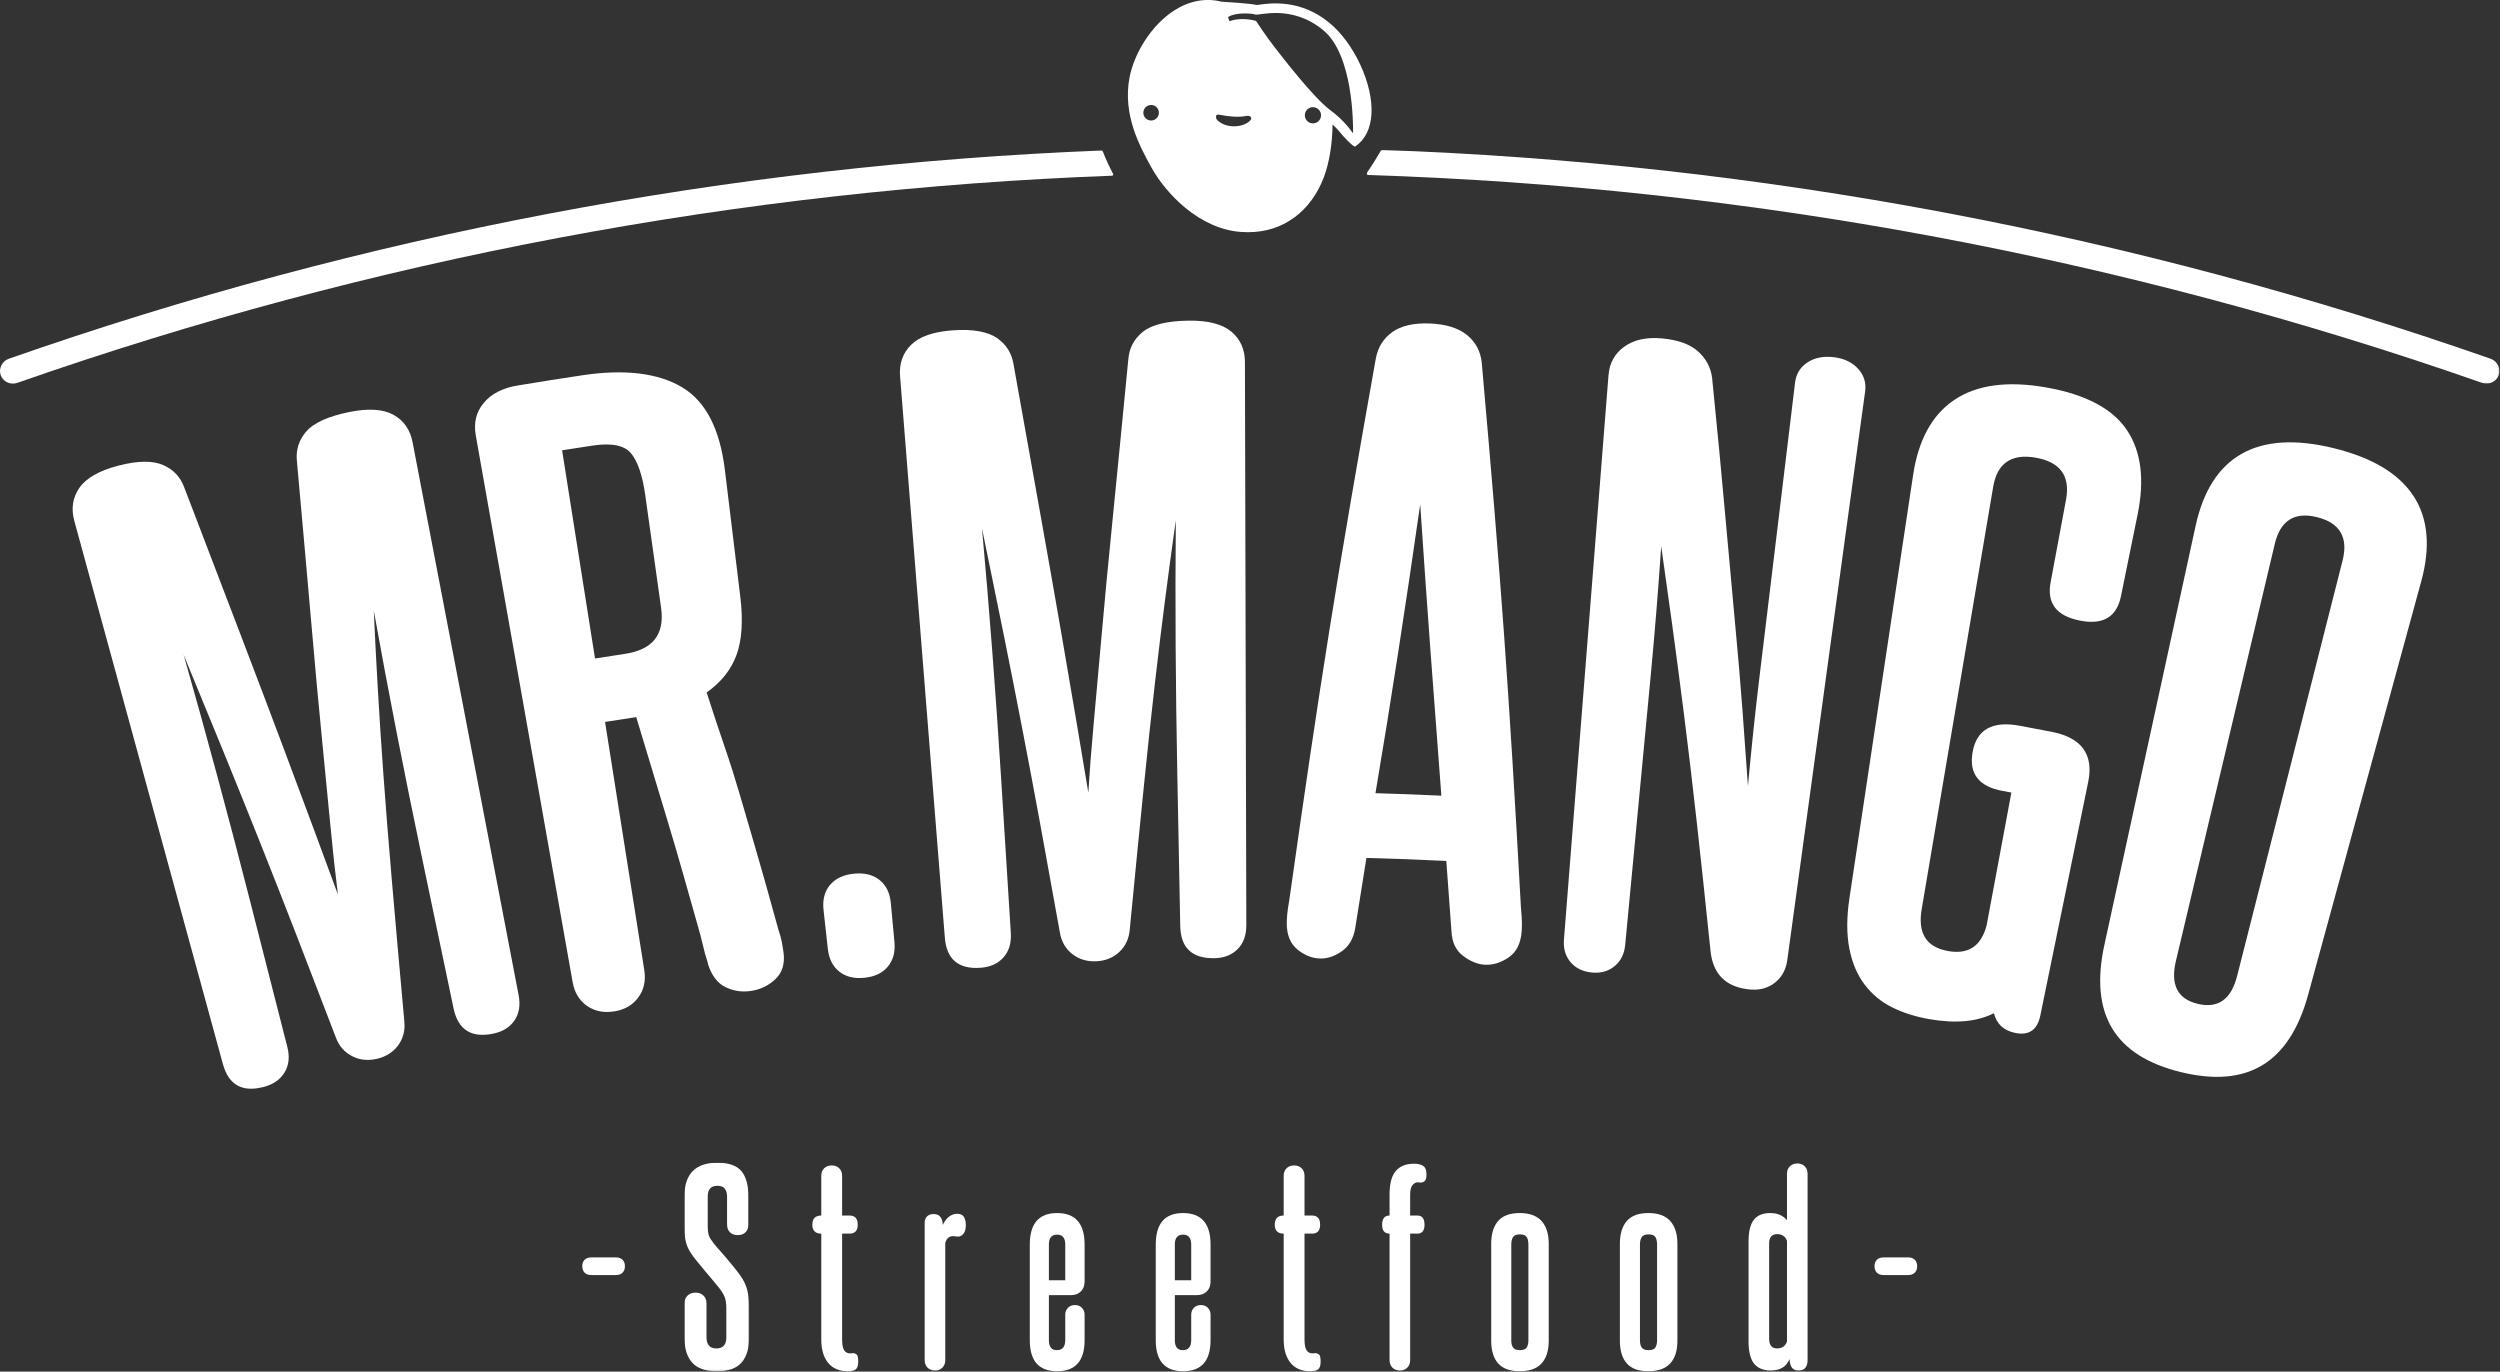 <svg height="880" viewBox="0 0 1604 880" width="1604" xmlns="http://www.w3.org/2000/svg" xmlns:xlink="http://www.w3.org/1999/xlink"><rect x="0" y="0" width="1604" height="880" fill="#333333" stroke="none"/><mask id="a" fill="#fff"><path d="m0 0h41.521v133.784h-41.521z" fill="#fff" fill-rule="evenodd"/></mask><mask id="b" fill="#fff"><path d="m0 0h726.803v149.92h-726.803z" fill="#fff" fill-rule="evenodd"/></mask><g fill="#fff" fill-rule="evenodd"><path d="m40.248 81.446c-.425-1.591-.982-3.102-1.67-4.534-.692-1.432-1.567-2.887-2.625-4.375-1.273-1.801-2.784-3.79-4.534-5.965-1.75-2.172-3.528-4.295-5.329-6.364-1.806-2.067-3.5-4-5.091-5.806-1.59-1.801-2.76-3.285-3.499-4.454-1.062-1.376-1.75-2.756-2.069-4.136-.318-1.376-.477-2.967-.477-4.773v-19.404c0-4.561 2.068-6.84 6.204-6.84 2.228 0 3.818.636 4.773 1.909.954 1.272 1.432 2.967 1.432 5.09v17.813c0 2.124.608 3.795 1.829 5.012 1.217 1.221 2.887 1.829 5.011 1.829 2.12 0 3.79-.608 5.011-1.829 1.217-1.217 1.83-2.888 1.83-5.012v-17.972c0-7.317-1.512-12.754-4.534-16.305-3.023-3.556-8.141-5.33-15.352-5.33-14.106 0-21.158 7.211-21.158 21.635v19.563c0 3.819.291 6.948.876 9.386.58 2.442 1.614 4.828 3.102 7.159.954 1.487 2.251 3.237 3.897 5.25 1.643 2.016 3.341 4.084 5.091 6.204 1.749 2.124 3.472 4.164 5.17 6.124 1.694 1.965 3.074 3.635 4.136 5.011 1.801 2.335 3.023 4.375 3.659 6.125s.954 4.112.954 7.079v18.613c0 4.668-2.123 6.999-6.363 6.999-2.227 0-3.846-.636-4.852-1.909-1.01-1.272-1.511-2.967-1.511-5.09v-21.795c0-2.119-.636-3.818-1.909-5.09-1.273-1.273-2.971-1.909-5.091-1.909-2.124 0-3.846.636-5.17 1.909-1.328 1.272-1.989 2.971-1.989 5.09v21.795c0 6.999 1.643 12.356 4.932 16.067 3.285 3.714 8.591 5.568 15.908 5.568 7.318 0 12.591-1.854 15.829-5.568 3.233-3.711 4.852-9.068 4.852-16.067v-18.772c0-2.545-.108-4.772-.318-6.681-.215-1.909-.533-3.659-.955-5.25" mask="url(#a)" transform="translate(439.125 746.002)"/><path d="m614.109 778.769c-1.805 0-3.5.585-5.091 1.75-1.59 1.169-2.97 2.971-4.136 5.409-.107-2.438-.664-4.216-1.67-5.33-1.01-1.113-2.414-1.67-4.216-1.67-1.805 0-3.209.505-4.215 1.511-1.01 1.01-1.511 2.363-1.511 4.057v88.131c0 2.016.608 3.635 1.829 4.852 1.217 1.217 2.835 1.829 4.852 1.829 1.909 0 3.472-.612 4.693-1.829 1.217-1.217 1.829-2.836 1.829-4.852v-75.246c.529-1.59 1.217-2.704 2.068-3.34.847-.636 1.802-.955 2.864-.955.529 0 1.085.056 1.67.16.581.107 1.138.159 1.671.159 1.272 0 2.41-.609 3.42-1.83 1.006-1.217 1.511-3.102 1.511-5.647 0-2.013-.398-3.711-1.193-5.091-.795-1.376-2.255-2.068-4.375-2.068"/><path d="m400.992 419.521c-7.698 1.161-11.546 1.755-19.234 2.97-8.45-53.433-12.672-80.15-21.123-133.583 7.857-1.242 11.786-1.849 19.648-3.035 12.363-1.866 20.659-.061 24.837 5.266 4.207 5.363 7.134 14.175 8.859 26.459 4.068 28.926 6.102 43.388 10.17 72.314 2.413 17.18-5.305 26.919-23.157 29.609m100.719 185.347c-.493-2.712-1.266-5.51-2.273-8.36-5.504-20.06-10.245-36.834-14.164-50.33-3.943-13.494-7.468-25.55-10.578-36.209-3.111-10.62-6.372-20.938-9.782-30.872-3.43-9.93-7.253-21.536-11.536-34.809 9.208-6.49 15.584-14.443 19.114-23.924 3.52-9.519 4.362-22.033 2.468-37.592-3.948-32.498-5.928-48.745-9.876-81.242-3.196-26.289-12.299-44.051-27.534-53.105-15.236-9.055-36.678-11.762-64.072-7.627-16.661 2.515-24.987 3.833-41.618 6.591-9.502 1.576-16.666 5.318-21.507 11.139-4.846 5.782-6.531 12.727-5.105 20.778 24.862 140.321 37.296 210.488 62.148 350.812 1.196 6.754 4.312 11.869 9.292 15.293 4.961 3.466 10.869 4.59 17.723 3.443 6.536-1.095 11.571-4.056 15.156-8.953 3.584-4.859 4.865-10.711 3.794-17.487-10.066-63.691-15.101-95.537-25.171-159.229 8.006-1.265 12.004-1.882 20.016-3.086 7.139 23.69 13.236 43.914 18.331 60.701 5.09 16.747 9.203 30.821 12.409 42.246 3.185 11.427 5.797 20.641 7.812 27.606 2.014 6.964 3.459 12.358 4.337 16.221.877 3.823 1.61 6.539 2.163 8.113.569 1.57.913 2.811 1.053 3.798 2.357 7.239 6.066 12.072 11.077 14.522 5.03 2.447 10.29 3.305 15.873 2.571 6.222-.817 11.571-3.307 16.063-7.483 4.492-4.177 6.297-9.817 5.429-16.983-.199-1.623-.543-3.791-1.042-6.543"/><path d="m395.379 806.767h-16.067c-1.806 0-3.21.505-4.216 1.511-1.01 1.011-1.511 2.363-1.511 4.057 0 1.806.501 3.209 1.511 4.216 1.006 1.01 2.41 1.511 4.216 1.511h16.067c1.694 0 3.047-.501 4.057-1.511 1.006-1.007 1.511-2.41 1.511-4.216 0-1.694-.505-3.046-1.511-4.057-1.01-1.006-2.363-1.511-4.057-1.511"/><path d="m764.278 821.403h-10.499v-22.908c0-4.239 1.75-6.363 5.25-6.363 3.499 0 5.249 2.124 5.249 6.363zm-5.249-43.111c-11.669 0-17.499 6.737-17.499 20.203v61.406c0 13.259 5.83 19.885 17.499 19.885 11.772 0 17.658-6.626 17.658-19.885v-16.386c0-1.801-.585-3.285-1.751-4.454-1.169-1.165-2.652-1.75-4.454-1.75-1.805 0-3.289.585-4.454 1.75-1.169 1.169-1.75 2.653-1.75 4.454v16.227c0 4.35-1.805 6.522-5.409 6.522-3.396 0-5.09-2.12-5.09-6.363v-28.953h14.158c2.649 0 4.772-.796 6.363-2.386 1.591-1.591 2.387-3.711 2.387-6.364v-23.703c0-13.466-5.886-20.203-17.658-20.203z"/><path d="m683.467 821.403h-10.5v-22.908c0-4.239 1.75-6.363 5.25-6.363s5.25 2.124 5.25 6.363zm-5.25-43.111c-11.669 0-17.499 6.737-17.499 20.203v61.406c0 13.259 5.83 19.885 17.499 19.885 11.772 0 17.658-6.626 17.658-19.885v-16.386c0-1.801-.584-3.285-1.75-4.454-1.169-1.165-2.653-1.75-4.454-1.75-1.806 0-3.289.585-4.454 1.75-1.169 1.169-1.75 2.653-1.75 4.454v16.227c0 4.35-1.806 6.522-5.409 6.522-3.396 0-5.091-2.12-5.091-6.363v-28.953h14.159c2.648 0 4.772-.796 6.363-2.386 1.591-1.591 2.386-3.711 2.386-6.364v-23.703c0-13.466-5.886-20.203-17.658-20.203z"/><path d="m790.095 212.821c-5.778-4.875-15.021-7.286-27.699-7.096-13.829.208-23.56 2.678-29.204 7.208-5.643 4.57-8.714 10.486-9.278 17.684-3.834 39.331-7.129 73.431-10.03 102.3-2.927 28.828-5.27 54.014-7.164 75.515-1.899 21.462-3.55 40.164-5.04 56.108-1.466 15.905-2.603 30.599-3.415 44.006-2.309-13.636-4.731-28.249-7.334-43.839-2.597-15.557-5.723-33.92-9.382-54.992-3.66-21.111-7.987-45.901-13.087-74.439-5.095-28.538-11.132-62.414-18.192-101.615-1.156-7.127-4.706-12.768-10.708-16.857-5.998-4.05-15.34-5.738-28.003-4.888-12.633.849-21.676 4.011-27.015 9.341-5.365 5.332-7.703 12.084-7.055 20.195 11.482 144.034 17.239 216.047 28.711 360.077 1.116 13.994 8.744 20.397 22.908 19.389 6.251-.444 11.147-2.649 14.691-6.637 3.565-3.989 5.145-9.241 4.737-15.769-2.493-39.724-3.74-59.587-6.232-99.311-1.655-26.39-3.505-53.128-5.579-80.172-2.049-27.045-4.287-53.758-6.68-80.101 21.367 103.522 31.363 155.379 49.953 259.246.962 5.861 3.605 10.479 7.907 13.869 4.282 3.39 9.387 4.955 15.32 4.711 5.938-.245 10.898-2.225 14.906-5.958 3.989-3.732 6.242-8.552 6.721-14.473 3.235-33.743 6.187-63.435 8.754-89.001s5.03-48.49 7.363-68.813c2.334-20.324 4.597-38.845 6.776-55.567 2.153-16.681 4.382-33.08 6.66-49.119-.249 26.452-.289 53.258-.12 80.381.175 27.122.524 53.921 1.032 80.358.773 39.796 1.157 59.693 1.925 99.489.269 14.036 7.488 20.886 21.661 20.733 6.262-.068 11.277-1.974 15.076-5.741 3.774-3.767 5.668-8.915 5.653-15.455-.349-144.486-.533-216.728-.887-361.218-.02-8.137-2.872-14.675-8.65-19.549"/><path d="m980.621 859.741c0 2.124-.374 3.738-1.114 4.852-.743 1.114-2.175 1.67-4.295 1.67-2.124 0-3.579-.529-4.375-1.59-.795-1.058-1.193-2.649-1.193-4.773v-61.405c0-2.12.398-3.739 1.193-4.852.796-1.114 2.251-1.67 4.375-1.67 2.12 0 3.552.556 4.295 1.67.74 1.113 1.114 2.732 1.114 4.852zm-5.568-81.45c-6.26 0-10.873 1.699-13.84 5.091-2.971 3.396-4.454 8.272-4.454 14.636v62.2c0 6.364 1.483 11.215 4.454 14.556 2.967 3.341 7.58 5.011 13.84 5.011 6.256 0 10.921-1.67 13.999-5.011 3.074-3.341 4.614-8.192 4.614-14.556v-62.2c0-6.364-1.54-11.24-4.614-14.636-3.078-3.392-7.743-5.091-13.999-5.091z"/><path d="m571.561 579.416c-.603-6.513-3.026-11.457-7.244-14.822-4.222-3.364-9.721-4.717-16.476-4.032-6.756.684-11.876 3.114-15.336 7.257-3.479 4.145-4.84 9.473-4.122 15.974 1.092 9.943 1.64 14.914 2.732 24.857.718 6.501 3.175 11.404 7.373 14.723 4.178 3.32 9.542 4.635 16.118 3.968 6.58-.666 11.571-3.031 14.996-7.122 3.425-4.092 4.87-9.39 4.267-15.904-.922-9.959-1.386-14.938-2.308-24.899"/><path d="m547.615 868.173c-.426 0-.772.028-1.034.08-.266.055-.612.079-1.034.079-1.806 0-3.13-.688-3.977-2.068-.851-1.376-1.273-3.711-1.273-7v-67.768h4.773c3.5 0 5.249-1.909 5.249-5.727 0-3.921-1.749-5.886-5.249-5.886h-4.773v-25.449c0-2.016-.612-3.635-1.829-4.852-1.221-1.221-2.84-1.83-4.852-1.83-2.017 0-3.635.609-4.852 1.83-1.221 1.217-1.83 2.836-1.83 4.852v25.449c-3.818 0-5.726 1.965-5.726 5.886 0 3.818 1.908 5.727 5.726 5.727v67.928c0 6.363 1.456 11.35 4.375 14.953 2.915 3.607 7.131 5.409 12.647 5.409 2.438 0 4.16-.426 5.17-1.273 1.006-.847 1.512-2.489 1.512-4.931 0-2.546-.374-4.081-1.114-4.614-.744-.529-1.38-.795-1.909-.795"/><path d="m714.156 111.566c-2.366-4.504-4.645-9.375-6.621-14.475-.124-.322-.438-.53-.783-.518-237.211 9.389-473.413 53.9-701.049 133.584-4.426 1.576-6.767 6.322-5.232 10.586 1.534 4.262 6.338 6.435 10.735 4.87 228.034-79.807 464.676-124.077 702.267-132.875.594-.023.959-.645.683-1.172"/><path d="m1138.442 630.74c4.632-3.483 7.428-8.452 8.311-14.932 19.966-145.857 29.947-218.789 49.913-364.646.753-5.493-.708-10.324-4.412-14.445-3.724-4.124-8.824-6.652-15.32-7.49-6.85-.884-12.628.245-17.254 3.292-4.646 3.044-7.284 7.348-7.952 12.852-5.952 49.24-8.928 73.861-14.881 123.101-2.707 22.372-5.409 44.743-8.116 67.115-2.707 22.411-5.105 45.301-7.244 68.745-1.147-16.611-2.338-33.182-3.599-49.795-1.252-16.572-2.802-34.941-4.712-55.067-1.889-20.084-3.948-42.826-6.211-68.225-2.264-25.4-5.046-55.014-8.49-88.882-.868-6.624-3.864-12.263-8.984-16.894-5.15-4.595-12.877-7.426-23.227-8.358-9.956-.897-18.027.907-24.139 5.328-6.137 4.419-9.492 10.52-10.11 18.353-11.432 144.806-17.145 217.207-28.581 362.008-.464 5.884.982 10.757 4.317 14.629 3.33 3.871 7.962 6.055 13.884 6.569 5.579.486 10.355-.883 14.303-4.121 3.954-3.239 6.237-7.788 6.795-13.664 3.311-34.924 4.965-52.388 8.276-87.312 2.617-27.634 5.275-55.706 7.972-84.174 2.701-28.469 4.99-56.535 6.859-84.24 2.214 15.631 4.542 32.243 6.98 49.877 2.413 17.671 4.97 36.889 7.597 57.691 2.633 20.802 5.385 43.754 8.167 68.856 2.776 25.14 5.798 53.012 8.933 83.655 1.665 14.329 9.537 22.305 23.626 24.102.199.025.299.039.499.064 6.565.839 12.144-.473 16.8-3.992"/><path d="m721.099 133.957c-230.867-80.816-470.546-125.448-711.152-133.957-.333-.011-.639.155-.805.443-2.577 4.491-5.574 9.321-8.979 14.233-.404.583-.014 1.381.695 1.404 241.779 7.688 482.715 52.13 714.739 133.333 4.397 1.565 9.2-.608 10.735-4.87 1.535-4.264-.806-9.01-5.233-10.586" mask="url(#b)" transform="translate(876.83 96.2)"/><path d="m805.885 13.472c-.026-.04-.063-.064-.109-.078-.86-.251-9.382-2.604-16.76.179-.103.038-.216-.013-.253-.117l-.803-2.302c-.031-.087-.003-.185.071-.238 4.357-3.112 15.2-2.434 17.437-1.582 2.258.86 23.272-6.797 43.649 10.148 19.025 15.82 19.087 59.693 19.006 65.567-.003.197-.253.271-.361.107-1.237-1.868-5.812-8.252-14.496-14.683-10.326-7.648-29.946-33.059-35.626-40.379-5.423-6.985-11.236-15.829-11.755-16.622m-3.309 63.258c-3.257 4.594-14.752 6.616-21.42.5-.842-.773-1.158-1.973-.84-3.072.089-.309.357-.552.679-.58.689-.059 1.383-.011 2.064.133 5.375 1.129 11.654 1.683 16.901.633.731-.146 1.489-.02 2.13.36.704.417.959 1.36.486 2.026m39.802 2.427c-2.871 0-5.198-2.327-5.198-5.198s2.327-5.199 5.198-5.199 5.198 2.328 5.198 5.199-2.327 5.198-5.198 5.198m-103.825-1.829c-2.756 0-4.991-2.234-4.991-4.99s2.235-4.99 4.991-4.99 4.991 2.234 4.991 4.99-2.235 4.99-4.991 4.99m110.745 36.587c3.55-9.328 5.575-21.701 5.656-34.049 2.502 2.311 4.379 4.423 5.67 6.02-.084.185 7.805 8.815 8.849 8.113 6.361-4.276 9.979-11.556 10.463-21.052.472-9.265-2.071-20.412-7.16-31.391-5.062-10.918-12.069-20.44-19.732-26.812-18.474-15.362-37.807-12.731-45.085-11.741-.527.072-1.146.156-1.569.203-4.699-1.106-22.608-2.104-22.608-2.104-10.125-2.563-20.614-.636-30.331 5.572-7.141 4.563-13.717 11.333-19.015 19.577-4.858 7.558-8.322 15.918-9.755 23.54-4.508 23.987 6.653 44.23 14.038 57.625 5.081 9.216 12.92 18.59 21.507 25.721 11.317 9.397 23.771 14.821 36.017 15.685 1.489.105 2.958.157 4.405.157 11.262 0 21.277-3.171 29.82-9.453 8.253-6.07 14.764-14.926 18.83-25.611"/><path d="m844.296 868.173c-.426 0-.772.028-1.034.08-.266.055-.613.079-1.034.079-1.806 0-3.13-.688-3.977-2.068-.851-1.376-1.273-3.711-1.273-7v-67.768h4.773c3.499 0 5.249-1.909 5.249-5.727 0-3.921-1.75-5.886-5.249-5.886h-4.773v-25.449c0-2.016-.612-3.635-1.829-4.852-1.221-1.221-2.84-1.83-4.852-1.83-2.017 0-3.635.609-4.852 1.83-1.221 1.217-1.83 2.836-1.83 4.852v25.449c-3.818 0-5.727 1.965-5.727 5.886 0 3.818 1.909 5.727 5.727 5.727v67.928c0 6.363 1.456 11.35 4.375 14.953 2.915 3.607 7.131 5.409 12.647 5.409 2.438 0 4.16-.426 5.17-1.273 1.006-.847 1.511-2.489 1.511-4.931 0-2.546-.374-4.081-1.113-4.614-.744-.529-1.38-.795-1.909-.795"/><path d="m264.722 283.78c-1.53-7.991-5.564-13.881-12.174-17.591-6.611-3.71-16.178-4.353-28.666-1.795-13.615 2.789-22.768 7.037-27.499 12.544-4.721 5.546-6.661 11.934-5.878 19.111 3.525 39.361 6.611 73.484 9.108 102.392 2.468 28.875 4.831 54.062 6.95 75.544 2.114 21.444 3.958 40.13 5.454 56.077 1.501 15.901 3.111 30.554 4.796 43.88-4.816-12.966-9.926-26.872-15.395-41.7-5.459-14.8-11.965-32.258-19.498-52.277-7.542-20.058-16.431-43.605-26.776-70.689s-22.609-59.237-36.877-96.426c-2.468-6.786-7.029-11.662-13.73-14.552-6.685-2.851-16.242-2.754-28.616.464-12.348 3.211-20.714 8.022-25.016 14.265-4.317 6.249-5.374 13.323-3.231 21.171 38.133 139.358 57.192 209.05 95.315 348.42 3.705 13.541 12.449 18.395 26.288 14.737 6.103-1.613 10.539-4.7 13.306-9.286 2.787-4.589 3.375-10.048 1.755-16.385-9.846-38.566-14.767-57.849-24.613-96.416-6.545-25.621-13.34-51.548-20.415-77.732-7.054-26.19-14.233-52.018-21.497-77.454 40.382 97.704 59.905 146.787 97.594 245.357 2.044 5.578 5.514 9.62 10.399 12.144 4.866 2.528 10.205 3.107 16.028 1.754 5.823-1.354 10.355-4.229 13.625-8.648 3.246-4.414 4.577-9.572 3.949-15.479-3.071-33.762-5.674-63.49-7.892-89.093-2.214-25.602-4.038-48.588-5.514-68.994-1.475-20.406-2.677-39.029-3.639-55.866-.972-16.793-1.82-33.324-2.553-49.509 4.676 26.036 9.617 52.385 14.827 79.001 5.209 26.619 10.539 52.886 15.958 78.768 8.156 38.959 12.239 58.438 20.395 97.396 2.876 13.741 11.282 19.121 25.246 16.321 6.172-1.237 10.768-4.048 13.814-8.458 3.027-4.407 3.939-9.818 2.707-16.241-27.21-141.902-40.82-212.857-68.035-354.755"/><path d="m1315.672 373.633c-2.518 13.487 3.799 21.611 18.924 24.565 14.752 2.88 23.491-2.307 26.234-15.751 4.267-20.947 6.401-31.421 10.668-52.367 4.502-22.081 2.373-40.034-6.65-53.81-9.004-13.771-26.318-23.124-51.769-27.643-25.056-4.448-44.882-1.694-59.201 7.964-14.303 9.662-23.042 25.71-26.397 47.994-16.337 108.569-24.508 162.854-40.845 271.424-1.895 12.581-1.9 23.468-.075 32.703 1.81 9.192 5.095 16.879 9.851 23.081 4.736 6.198 10.589 11.058 17.579 14.521 6.964 3.461 14.846 5.976 23.64 7.523 16.945 2.985 30.8 1.789 41.692-3.786 1.696 6.987 6.267 11.201 13.745 12.693 8.79 1.752 14.124-1.987 16.018-11.247 12.284-59.919 18.426-89.88 30.705-149.8 3.615-17.621-4.212-28.441-23.496-32.175-8.201-1.588-12.304-2.366-20.515-3.889-17.568-3.26-27.614 2.474-30.156 16.971-2.423 13.829 3.968 22.04 19.173 24.843 2.284.421 3.425.633 5.714 1.059-6.366 34.111-9.547 51.166-15.909 85.277-3.514 13.301-11.74 18.723-24.677 16.421-13.929-2.478-19.603-11.337-16.985-26.791 18.356-108.441 27.534-162.663 45.89-271.103 2.567-15.139 11.711-21.432 27.405-18.639 15.718 2.797 22.145 11.86 19.328 26.954-3.959 21.204-5.938 31.805-9.891 53.008"/><path d="m1146.534 860.696c-1.062 2.971-3.182 4.454-6.363 4.454-3.397 0-5.091-2.068-5.091-6.204v-61.246c0-3.921 1.75-5.886 5.25-5.886 1.376 0 2.625.346 3.738 1.034 1.114.692 1.933 1.777 2.466 3.261zm6.682-114.217c-2.017 0-3.635.609-4.853 1.83-1.22 1.217-1.829 2.784-1.829 4.693v29.903c-2.545-3.074-6.152-4.613-10.818-4.613-4.668 0-8.14 1.431-10.419 4.295-2.283 2.864-3.42 7.477-3.42 13.84v64.269c0 6.578 1.193 11.323 3.579 14.238 2.386 2.919 5.91 4.374 10.579 4.374 6.148 0 10.181-2.437 12.09-7.317.211 2.652.768 4.534 1.67 5.647.899 1.114 2.251 1.67 4.057 1.67 2.227 0 3.762-.636 4.613-1.908.847-1.273 1.273-2.808 1.273-4.614v-119.784c0-1.909-.612-3.476-1.83-4.693-1.221-1.221-2.783-1.83-4.692-1.83z"/><path d="m1224.48 806.767h-16.067c-1.806 0-3.209.505-4.216 1.511-1.01 1.011-1.511 2.363-1.511 4.057 0 1.806.501 3.209 1.511 4.216 1.007 1.01 2.41 1.511 4.216 1.511h16.067c1.694 0 3.047-.501 4.057-1.511 1.006-1.007 1.511-2.41 1.511-4.216 0-1.694-.505-3.046-1.511-4.057-1.01-1.006-2.363-1.511-4.057-1.511"/><path d="m1502.992 359.661c-27.066 106.597-40.596 159.903-67.652 266.505-3.853 15.193-12.338 21.077-25.46 17.856-12.807-3.141-17.429-12.245-13.815-27.497 25.366-107.018 38.054-160.529 63.43-267.542 3.539-14.94 12.558-20.743 26.985-17.202 14.792 3.63 20.291 12.998 16.512 27.88m-5.658-72.112c-49.256-12.088-78.904 5.184-88.64 49.881-23.401 107.462-35.102 161.198-58.494 268.665-9.731 44.699 6.676 71.367 48.932 81.737 42.555 10.44 69.715-5.522 81.785-49.647 29.015-106.086 43.532-159.132 72.557-265.212 12.069-44.122-6.536-73.252-56.14-85.424"/><path d="m1063.18 859.741c0 2.124-.374 3.738-1.114 4.852-.743 1.114-2.175 1.67-4.295 1.67-2.123 0-3.579-.529-4.375-1.59-.795-1.058-1.193-2.649-1.193-4.773v-61.405c0-2.12.398-3.739 1.193-4.852.796-1.114 2.252-1.67 4.375-1.67 2.12 0 3.552.556 4.295 1.67.74 1.113 1.114 2.732 1.114 4.852zm-5.568-81.45c-6.26 0-10.873 1.699-13.84 5.091-2.971 3.396-4.454 8.272-4.454 14.636v62.2c0 6.364 1.483 11.215 4.454 14.556 2.967 3.341 7.58 5.011 13.84 5.011 6.256 0 10.921-1.67 13.999-5.011 3.074-3.341 4.614-8.192 4.614-14.556v-62.2c0-6.364-1.54-11.24-4.614-14.636-3.078-3.392-7.743-5.091-13.999-5.091z"/><path d="m913.015 747.991c-1.487-.903-3.396-1.352-5.727-1.352-2.971 0-5.464.477-7.477 1.432-2.016.954-3.635 2.278-4.852 3.977-1.22 1.694-2.095 3.762-2.625 6.204-.533 2.438-.795 5.09-.795 7.954v13.677c-3.181 0-4.772 1.965-4.772 5.886 0 3.818 1.591 5.727 4.772 5.727v81.131c0 2.017.609 3.635 1.83 4.852 1.216 1.217 2.835 1.83 4.851 1.83 1.91 0 3.472-.613 4.694-1.83 1.216-1.217 1.829-2.835 1.829-4.852v-81.131h4.613c3.074 0 4.614-1.909 4.614-5.727 0-3.921-1.54-5.886-4.614-5.886h-4.613v-13.359c0-2.863.501-4.908 1.511-6.125 1.006-1.221 2.092-1.829 3.261-1.829.318 0 .637.024.955.079.318.052.688.08 1.113.08 1.058 0 1.933-.374 2.625-1.114.688-.743 1.034-2.067 1.034-3.977 0-2.863-.743-4.748-2.227-5.647"/><path d="m882.494 508.922c5.015-29.578 9.921-59.986 14.727-91.229 4.801-31.203 9.482-62.602 13.984-94.121 2.128 31.77 4.317 63.19 6.596 94.181 2.278 30.991 4.611 61.911 6.979 92.761-16.911-.774-25.366-1.093-42.286-1.592m93.814 88.447c.11-1.592.155-3.467.14-5.628-.04-2.121-.234-5.331-.623-9.595-7.707-139.832-12.738-209.766-25.146-349.57-.778-7.227-3.914-13.098-9.462-17.63-5.554-4.493-13.521-7.007-23.876-7.405-10.354-.399-18.425 1.499-24.094 5.557-5.693 4.098-9.183 9.712-10.514 16.859-24.752 138.774-35.849 208.299-55.517 347.52-.708 3.902-1.136 6.93-1.316 9.043-.204 2.152-.299 4.026-.31 5.661-.059 7.497 2.224 13.175 6.806 16.974 4.602 3.797 9.502 5.737 14.796 5.824 4.612.077 9.169-1.47 13.695-4.641 4.552-3.171 7.404-8.005 8.565-14.518 2.857-18.152 4.307-27.225 7.249-45.37 20.505.568 30.754.956 51.25 1.936 1.366 18.113 2.034 27.169 3.32 45.283.329 6.885 2.802 12.078 7.423 15.599 4.601 3.521 9.213 5.417 13.814 5.689 5.27.311 10.405-1.247 15.445-4.677 5.02-3.43 7.822-9.073 8.355-16.911"/></g></svg>